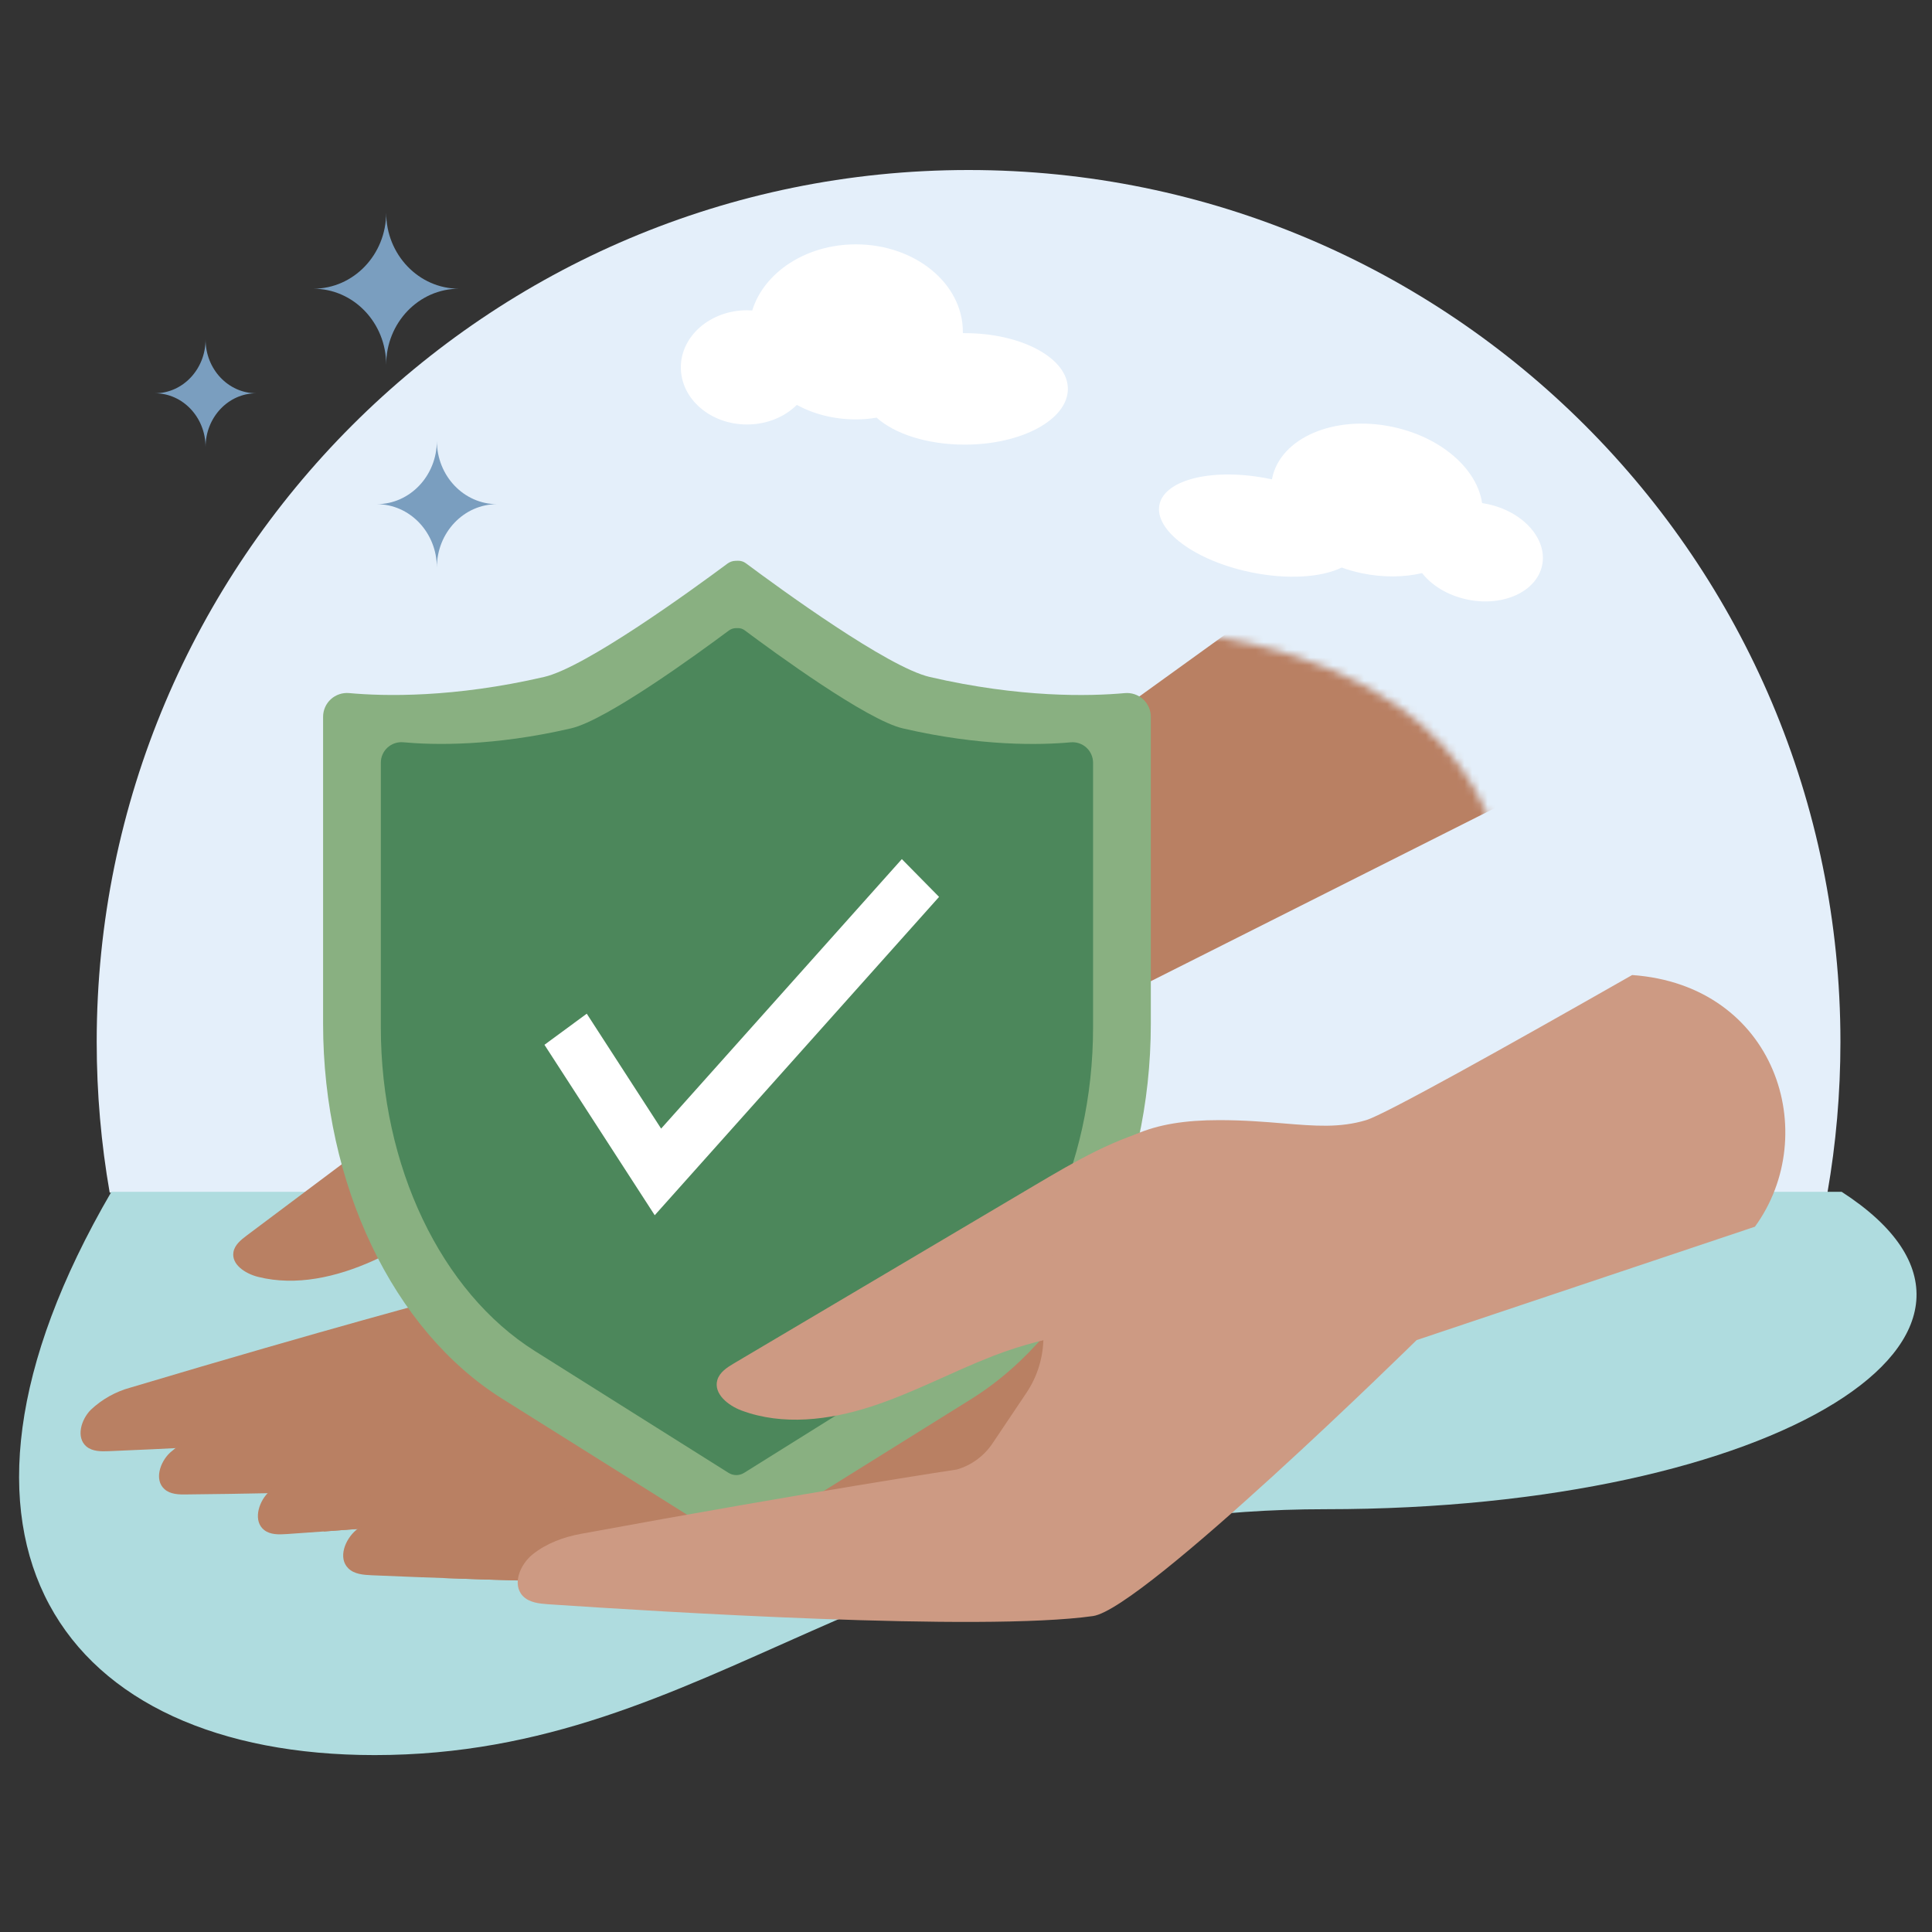 <?xml version="1.0" encoding="UTF-8"?>
<svg width="250px" height="250px" viewBox="0 0 250 250" version="1.1" xmlns="http://www.w3.org/2000/svg" xmlns:xlink="http://www.w3.org/1999/xlink">
    <rect x="0" y="0" width="250" height="250" fill="#333333" stroke="none"/>
    <title>01_Basics_Icons_Illustrations/06_illustrations_Spot/a15-security</title>
    <defs>
        <path d="M138.577,0 C183.134,1.652 192.128,22.129 192.945,35.668 L192.945,131.773 L0,131.773 L0,0 L138.577,0 Z" id="path-1"></path>
    </defs>
    <g id="01_Basics_Icons_Illustrations/06_illustrations_Spot/a15-security" stroke="none" stroke-width="1" fill="none" fill-rule="evenodd">
        <g id="Spot_Security_300x256" transform="translate(2, 22)">
            <path d="M234.472,132.318 L12.192,132.318 C11.088,125.985 10.513,119.469 10.513,112.819 C10.513,50.511 61.023,1.16529024e-14 123.331,1.16529024e-14 C185.64,1.16529024e-14 236.151,50.511 236.151,112.819 C236.151,119.469 235.575,125.985 234.472,132.318 Z" id="Path" fill="#E4EFFA"></path>
            <path d="M122.866,21.109 C122.866,21.109 122.691,21.109 122.593,21.109 C122.593,21.058 122.593,21.008 122.593,20.932 C122.593,14.681 116.401,9.619 108.753,9.619 C102.27,9.619 96.854,13.264 95.34,18.173 C95.107,18.173 94.894,18.148 94.661,18.148 C89.943,18.148 86.1,21.463 86.1,25.538 C86.1,29.613 89.924,32.928 94.661,32.928 C97.242,32.928 99.552,31.941 101.105,30.397 C103.299,31.586 105.919,32.27 108.753,32.27 C109.666,32.27 110.558,32.194 111.432,32.042 C113.761,34.143 117.993,35.535 122.846,35.535 C130.203,35.535 136.182,32.295 136.182,28.322 C136.182,24.349 130.203,21.109 122.846,21.109 L122.866,21.109 Z" id="Path" fill="#FFFFFF" fill-rule="nonzero"></path>
            <path d="M162.32,39.973 C162.32,39.973 162.491,40.009 162.586,40.029 C162.595,39.986 162.604,39.944 162.617,39.88 C163.701,34.651 170.641,31.673 178.13,33.225 C184.479,34.541 189.15,38.689 189.782,43.103 C190.01,43.15 190.223,43.172 190.452,43.22 C195.07,44.177 198.259,47.73 197.553,51.139 C196.846,54.547 192.527,56.545 187.889,55.584 C185.361,55.06 183.27,53.765 182.017,52.159 C179.664,52.709 176.979,52.749 174.203,52.174 C173.31,51.988 172.449,51.744 171.62,51.439 C168.975,52.724 164.59,53.03 159.838,52.045 C152.634,50.552 147.342,46.629 148.031,43.305 C148.719,39.981 155.135,38.484 162.339,39.977 L162.32,39.973 Z" id="Path" fill="#FFFFFF" fill-rule="nonzero"></path>
            <path d="M46.47,205.108 C6.052,205.108 -13.995,177.518 12.413,132.223 L236.314,132.223 C264.484,150.422 227.868,173.291 169.563,173.291 C111.257,173.291 90.553,205.108 46.47,205.108 Z" id="Path" fill="#AFDCDF" fill-rule="nonzero"></path>
            <path d="M79.402,126.418 C72.425,129.444 66.392,130.274 59.649,133.794 C55.13,136.154 50.9,139.064 46.252,141.152 C41.603,143.24 36.332,144.471 31.392,143.226 C29.776,142.822 27.923,141.652 28.209,140.013 C28.369,139.088 29.178,138.435 29.93,137.871 L62.366,113.561 C66.698,110.314 71.122,107.018 76.237,105.244 C78.998,104.288 82.017,103.798 84.846,104.502 C87.675,105.206 90.287,107.273 91.059,110.092 C92.079,113.833 89.76,117.631 87.087,120.416 C84.829,122.765 82.394,125.119 79.402,126.418 Z" id="Path" fill="#B98063" fill-rule="nonzero"></path>
            <g id="Clipped" transform="translate(0, 58.576)">
                <mask id="mask-2" fill="white">
                    <use xlink:href="#path-1"></use>
                </mask>
                <g id="Path"></g>
                <path d="M189.809,-22.556 C189.809,-22.556 101.578,41.604 97.065,43.515 C92.553,45.426 88.197,44.484 80.726,45.297 C73.255,46.11 68.794,48.49 65.645,54.254 C63.38,58.399 63.605,67.342 63.89,72.038 C64.019,74.073 63.587,76.104 62.642,77.911 L59.487,83.946 C58.704,85.442 57.423,86.619 55.865,87.272 C55.865,87.272 40.584,91.295 14.883,98.977 C12.964,99.497 11.203,100.483 9.755,101.846 C8.484,103.118 7.807,105.444 9.188,106.607 C9.966,107.253 11.082,107.246 12.095,107.205 C24.316,106.695 60.483,105.026 72.735,101.914 C78.216,100.513 105.331,67.318 105.331,67.318 L193.456,22.972 L189.809,-22.556 Z" id="Path" fill="#B98063" fill-rule="nonzero" mask="url(#mask-2)"></path>
            </g>
            <path d="M74.488,141.727 C74.265,142.403 73.977,143.056 73.627,143.675 L70.285,149.61 C69.453,151.088 68.13,152.229 66.544,152.833 C66.544,152.833 51.144,156.376 25.219,163.252 C23.282,163.715 21.49,164.649 20.003,165.972 C18.69,167.2 17.942,169.505 19.288,170.699 C20.043,171.379 21.159,171.4 22.172,171.379 C34.414,171.253 70.608,170.699 82.948,167.979 C87.055,167.071 103.691,148.936 111.927,139.731 L74.488,141.727 Z" id="Path" fill="#B98063" fill-rule="nonzero"></path>
            <path d="M84.43,143.241 C84.743,142.6 84.994,141.932 85.179,141.245 L88.412,140.884 L111.418,139.657 C103.182,148.863 86.548,166.997 82.44,167.905 C72.453,170.107 46.844,170.89 30.95,171.174 C31.051,170.241 31.531,169.264 32.183,168.577 C33.594,167.176 35.328,166.143 37.233,165.572 C62.736,157.21 77.905,152.782 77.905,152.782 C79.445,152.089 80.694,150.879 81.435,149.361 L84.43,143.241 Z" id="Path" fill="#B98063"></path>
            <path d="M85.619,143.889 C85.434,144.577 85.184,145.246 84.872,145.886 L81.876,152.007 C81.135,153.524 79.886,154.734 78.346,155.428 C78.346,155.428 63.177,159.855 37.674,168.216 C35.769,168.789 34.035,169.821 32.624,171.223 C31.386,172.525 30.771,174.872 32.182,175.983 C32.978,176.612 34.093,176.575 35.103,176.507 C47.307,175.674 83.419,173.042 95.583,169.604 C99.629,168.462 115.183,149.409 122.879,139.731 L85.619,143.889 Z" id="Path" fill="#B98063" fill-rule="nonzero"></path>
            <path d="M113.547,151.209 L100.44,151.206 C100.165,151.908 99.823,152.583 99.42,153.222 L95.547,159.312 C94.588,160.824 93.132,161.954 91.429,162.508 C91.429,162.508 74.93,165.392 47.115,171.2 C45.074,171.628 43.034,172.424 41.443,173.774 C40.724,174.379 40.136,175.266 39.887,176.172 C54.898,175.09 84.749,172.667 95.586,169.604 C98.316,168.833 106.287,159.907 113.547,151.209 Z" id="Path" fill="#B98063"></path>
            <path d="M103.089,153.412 C102.813,154.115 102.471,154.791 102.069,155.429 L98.195,161.519 C97.236,163.031 95.78,164.162 94.077,164.715 C94.077,164.715 77.578,167.599 49.763,173.406 C47.723,173.835 45.682,174.63 44.091,175.981 C42.632,177.209 41.711,179.605 43.071,180.942 C43.833,181.697 45.013,181.789 46.084,181.837 C59.032,182.391 97.369,183.877 110.579,181.673 C114.976,180.945 133.59,162.713 142.833,153.422 L103.089,153.412 Z" id="Path" fill="#B98063" fill-rule="nonzero"></path>
            <path d="M55.429,182.204 C72.217,182.809 99.784,183.472 110.578,181.672 C114.975,180.944 133.589,162.711 142.831,153.421 C150.005,143.469 135.34,140.105 117.392,146.454 C117.169,148.552 117.044,150.512 116.975,152.048 C116.877,154.206 116.189,156.295 114.986,158.09 L110.967,164.082 C109.97,165.568 108.486,166.66 106.771,167.169 C106.771,167.169 90.211,169.651 62.262,174.786 C60.202,175.163 58.161,175.912 56.529,177.221 C55.043,178.415 54.061,180.788 55.383,182.159 C55.398,182.174 55.414,182.189 55.429,182.204 Z" id="Path" fill="#B98063"></path>
            <path d="M118.296,65.597 C112.86,64.338 98.91,54.16 94.517,50.886 C94.225,50.668 93.867,50.554 93.501,50.56 L93.204,50.567 C92.818,50.573 92.444,50.7 92.134,50.929 C87.46,54.405 73.751,64.358 68.42,65.594 C56.707,68.308 47.74,68.101 43.168,67.684 C42.741,67.647 42.311,67.698 41.906,67.835 C41.5,67.972 41.127,68.191 40.811,68.479 C40.495,68.768 40.243,69.118 40.07,69.509 C39.898,69.9 39.808,70.322 39.808,70.749 L39.808,110.46 C39.808,131.218 48.832,150.117 62.985,158.996 L92.093,177.257 C92.442,177.477 92.846,177.593 93.259,177.595 L93.259,177.595 C93.676,177.597 94.086,177.481 94.439,177.261 L123.74,158.996 C137.892,150.117 146.916,131.222 146.916,110.46 L146.916,70.752 C146.916,70.325 146.827,69.903 146.654,69.513 C146.482,69.122 146.229,68.771 145.913,68.483 C145.597,68.195 145.224,67.975 144.819,67.838 C144.413,67.702 143.983,67.65 143.556,67.688 C138.976,68.104 130.009,68.311 118.296,65.597 Z" id="Path" fill="#89B081" fill-rule="nonzero"></path>
            <path d="M114.819,72.251 C110.143,71.165 98.137,62.383 94.359,59.559 C94.107,59.371 93.799,59.272 93.484,59.278 L93.228,59.278 C92.896,59.285 92.575,59.396 92.308,59.594 C88.286,62.593 76.49,71.18 71.903,72.247 C61.823,74.588 54.111,74.409 50.174,74.05 C49.806,74.017 49.436,74.061 49.087,74.179 C48.737,74.297 48.416,74.486 48.144,74.735 C47.871,74.983 47.654,75.286 47.505,75.623 C47.356,75.961 47.28,76.325 47.28,76.694 L47.28,110.954 C47.28,128.864 55.045,145.17 67.222,152.829 L92.269,168.585 C92.57,168.773 92.917,168.875 93.273,168.877 L93.273,168.877 C93.631,168.877 93.983,168.777 94.286,168.588 L119.499,152.829 C131.676,145.174 139.442,128.864 139.442,110.954 L139.442,76.699 C139.442,76.33 139.366,75.966 139.216,75.629 C139.068,75.291 138.851,74.989 138.578,74.74 C138.306,74.491 137.985,74.302 137.635,74.184 C137.285,74.067 136.915,74.023 136.548,74.056 C132.614,74.414 124.897,74.593 114.819,72.251 Z" id="Path" fill="#4C875B" fill-rule="nonzero"></path>
            <polygon id="Path" fill="#FFFFFF" fill-rule="nonzero" points="82.722 135.25 68.452 113.196 73.926 109.171 83.549 124.041 114.699 89.168 119.515 94.057"></polygon>
            <path d="M149.265,147.688 C141.153,150.201 134.358,150.39 126.451,153.479 C121.15,155.547 116.105,158.267 110.693,160.019 C105.281,161.77 99.288,162.502 93.965,160.524 C92.225,159.877 90.307,158.357 90.824,156.569 C91.118,155.565 92.092,154.937 92.995,154.405 L131.927,131.357 C137.131,128.279 142.436,125.161 148.328,123.811 C151.506,123.068 154.908,122.908 157.967,124.031 C161.027,125.153 163.674,127.748 164.183,130.982 C164.859,135.238 161.829,139.19 158.525,141.956 C155.715,144.294 152.729,146.61 149.265,147.688 Z" id="Path" fill="#CD9A83" fill-rule="nonzero"></path>
            <path d="M209.198,104.17 C227.798,105.486 233.816,124.723 225.087,136.735 L181.309,151.408 C181.309,151.408 145.92,186.203 139.433,187.117 C124.935,189.162 83.066,186.538 68.94,185.59 C67.769,185.508 66.487,185.377 65.669,184.534 C64.223,183.035 65.297,180.441 66.922,179.136 C68.706,177.705 70.936,176.887 73.189,176.475 C103.742,170.861 121.846,168.148 121.846,168.148 C123.722,167.591 125.344,166.397 126.433,164.772 L130.827,158.222 C132.142,156.26 132.894,153.975 133.002,151.616 C133.248,146.171 134.128,135.847 137.255,131.357 C141.622,125.119 147.047,122.944 155.748,122.944 C158.973,122.944 161.675,123.168 164.075,123.367 C168.152,123.705 171.358,123.972 174.781,122.944 C177.192,122.221 192.689,113.574 209.198,104.17 Z" id="Path" fill="#CD9A83"></path>
            <path d="M24.6,21.919 C24.6,25.769 21.663,28.889 18.04,28.889 C21.663,28.889 24.6,32.01 24.6,35.859 C24.6,32.01 27.537,28.889 31.16,28.889 C27.537,28.889 24.6,25.769 24.6,21.919 Z" id="Path" fill="#7A9EBF" fill-rule="nonzero"></path>
            <path d="M47.97,5.519 C47.97,10.954 43.748,15.359 38.54,15.359 C43.748,15.359 47.97,19.765 47.97,25.199 C47.97,19.765 52.192,15.359 57.4,15.359 C52.192,15.359 47.97,10.954 47.97,5.519 Z" id="Path" fill="#7A9EBF" fill-rule="nonzero"></path>
            <path d="M54.53,35.039 C54.53,39.568 51.042,43.239 46.74,43.239 C51.042,43.239 54.53,46.911 54.53,51.439 C54.53,46.911 58.018,43.239 62.32,43.239 C58.018,43.239 54.53,39.568 54.53,35.039 Z" id="Path" fill="#7A9EBF" fill-rule="nonzero"></path>
        </g>
    </g>
</svg>